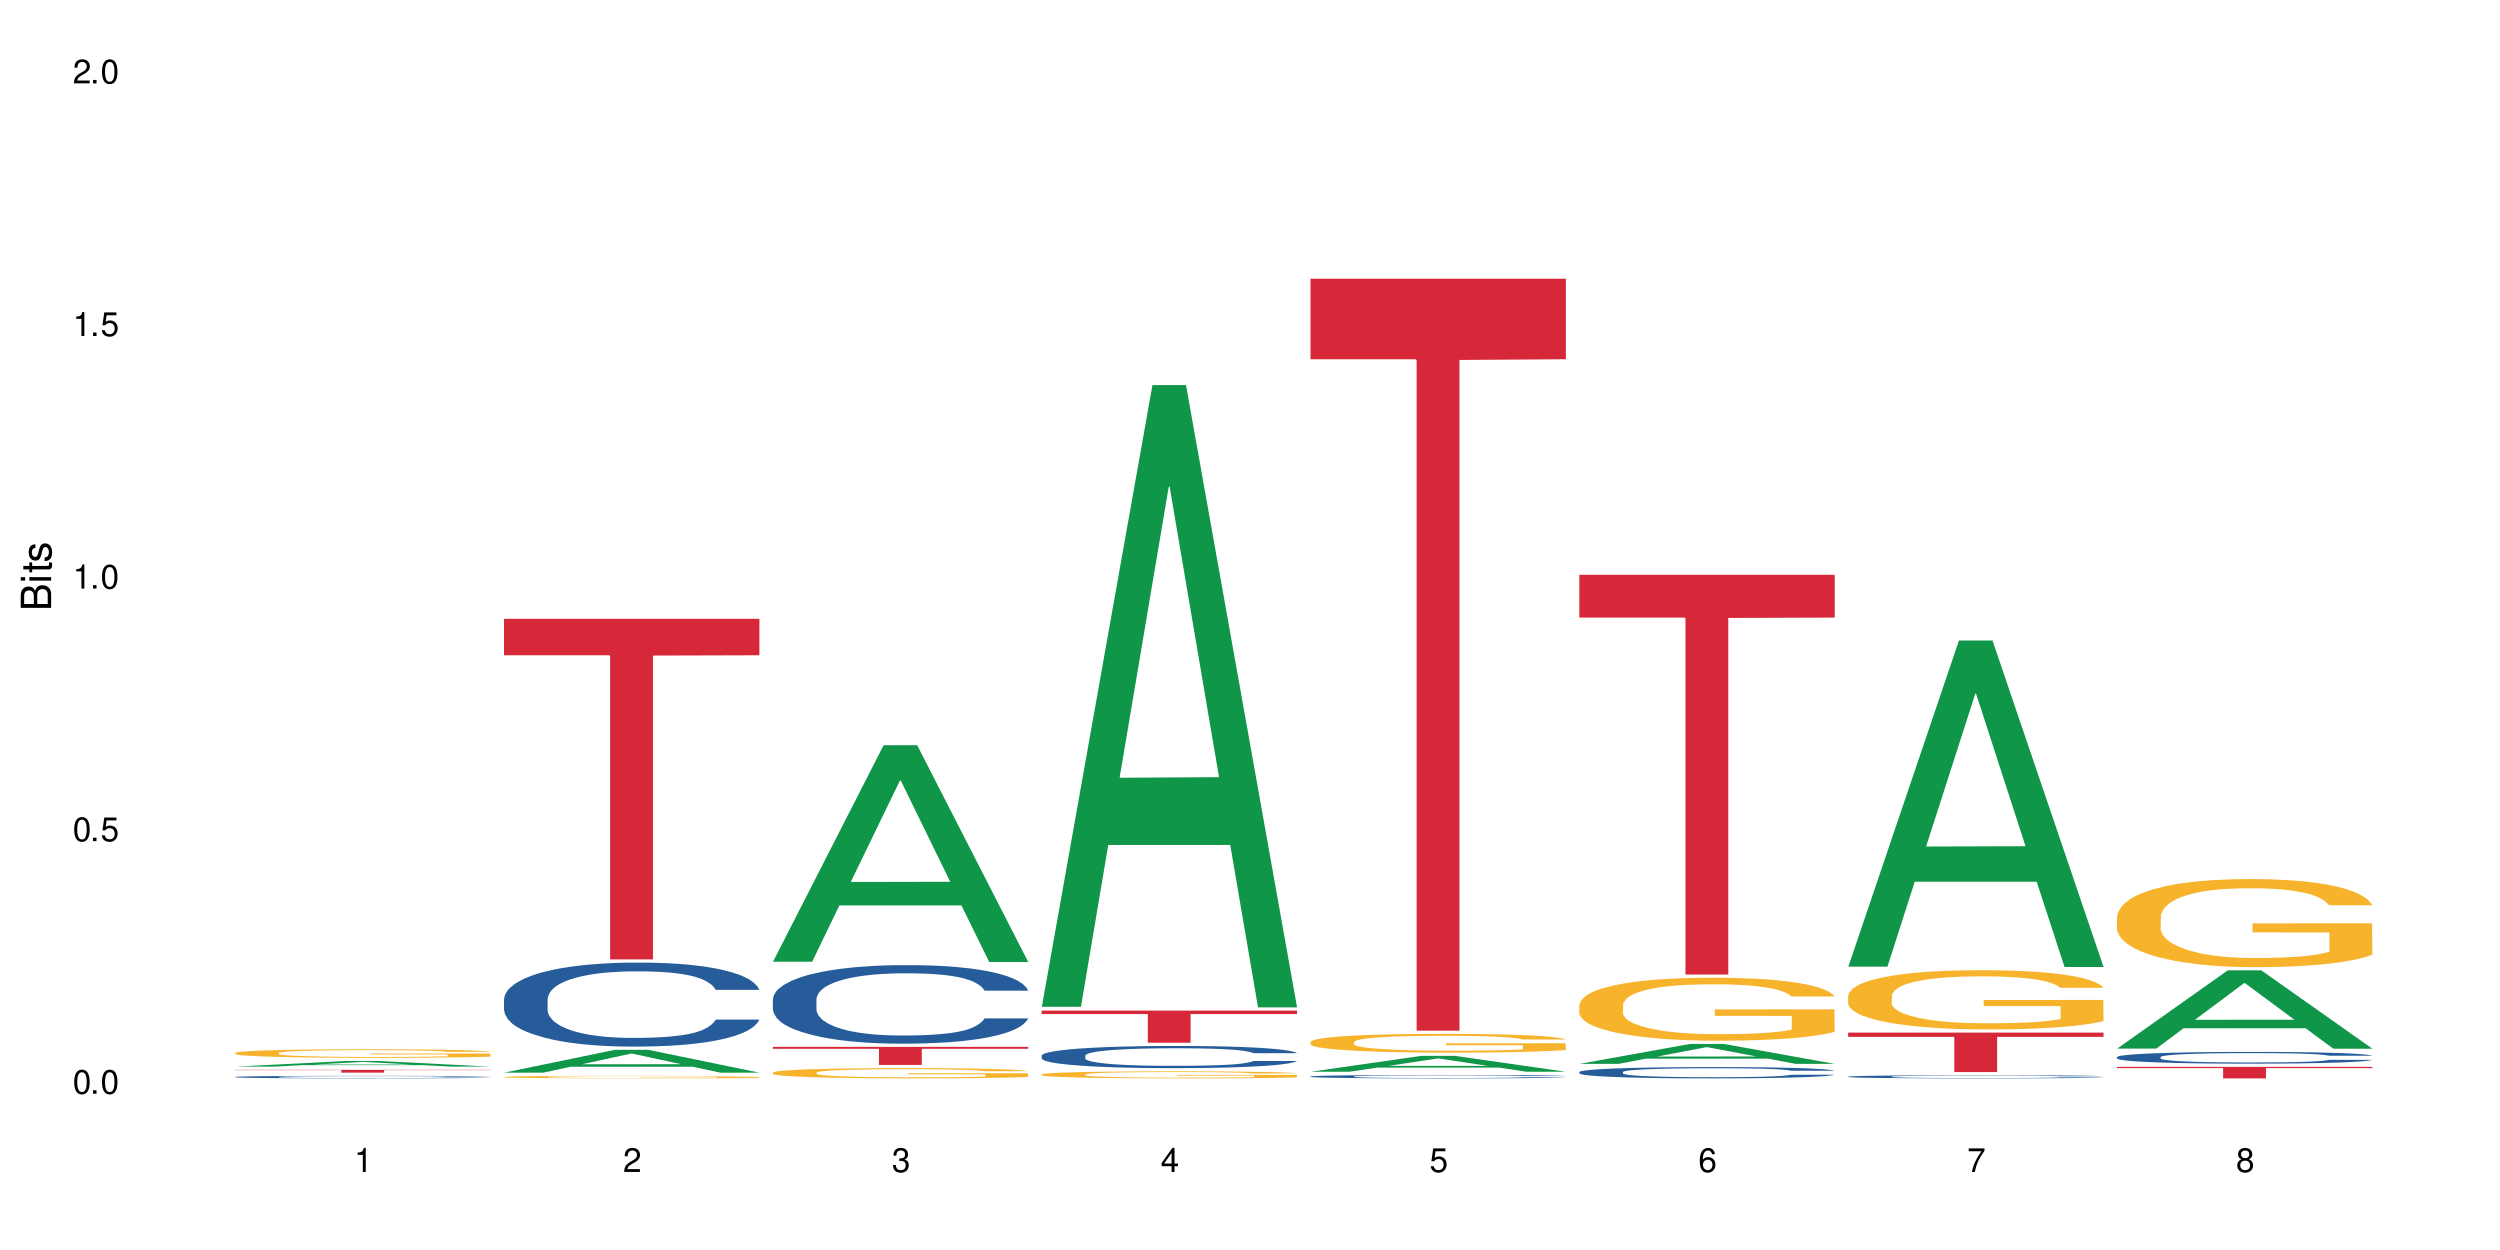 <?xml version="1.0" encoding="UTF-8"?>
<svg xmlns="http://www.w3.org/2000/svg" xmlns:xlink="http://www.w3.org/1999/xlink" width="720" height="360" viewBox="0 0 720 360">
<defs>
<g>
<g id="glyph-0-0">
</g>
<g id="glyph-0-1">
<path d="M 2.641 -6.938 C 2 -6.938 1.422 -6.656 1.078 -6.172 C 0.641 -5.562 0.406 -4.641 0.406 -3.359 C 0.406 -1.016 1.188 0.219 2.641 0.219 C 4.078 0.219 4.859 -1.016 4.859 -3.297 C 4.859 -4.641 4.656 -5.547 4.203 -6.172 C 3.844 -6.656 3.281 -6.938 2.641 -6.938 Z M 2.641 -6.188 C 3.547 -6.188 4 -5.25 4 -3.375 C 4 -1.406 3.562 -0.484 2.625 -0.484 C 1.734 -0.484 1.281 -1.438 1.281 -3.344 C 1.281 -5.25 1.734 -6.188 2.641 -6.188 Z M 2.641 -6.188 "/>
</g>
<g id="glyph-0-2">
<path d="M 1.828 -1 L 0.828 -1 L 0.828 0 L 1.828 0 Z M 1.828 -1 "/>
</g>
<g id="glyph-0-3">
<path d="M 4.562 -6.797 L 1.062 -6.797 L 0.547 -3.094 L 1.328 -3.094 C 1.719 -3.562 2.047 -3.734 2.578 -3.734 C 3.484 -3.734 4.062 -3.109 4.062 -2.094 C 4.062 -1.125 3.484 -0.531 2.578 -0.531 C 1.828 -0.531 1.375 -0.906 1.188 -1.672 L 0.328 -1.672 C 0.453 -1.109 0.547 -0.844 0.75 -0.594 C 1.125 -0.078 1.828 0.219 2.594 0.219 C 3.969 0.219 4.922 -0.781 4.922 -2.219 C 4.922 -3.562 4.031 -4.484 2.719 -4.484 C 2.25 -4.484 1.859 -4.359 1.469 -4.062 L 1.734 -5.969 L 4.562 -5.969 Z M 4.562 -6.797 "/>
</g>
<g id="glyph-0-4">
<path d="M 2.484 -4.938 L 2.484 0 L 3.328 0 L 3.328 -6.938 L 2.766 -6.938 C 2.469 -5.875 2.281 -5.734 0.984 -5.562 L 0.984 -4.938 Z M 2.484 -4.938 "/>
</g>
<g id="glyph-0-5">
<path d="M 4.859 -0.828 L 1.281 -0.828 C 1.359 -1.406 1.672 -1.781 2.5 -2.281 L 3.469 -2.828 C 4.406 -3.344 4.906 -4.062 4.906 -4.906 C 4.906 -5.484 4.672 -6.031 4.266 -6.406 C 3.859 -6.766 3.375 -6.938 2.719 -6.938 C 1.859 -6.938 1.219 -6.625 0.844 -6.031 C 0.609 -5.672 0.5 -5.234 0.484 -4.531 L 1.328 -4.531 C 1.359 -5.016 1.406 -5.281 1.531 -5.516 C 1.75 -5.938 2.188 -6.203 2.703 -6.203 C 3.469 -6.203 4.031 -5.641 4.031 -4.891 C 4.031 -4.344 3.719 -3.859 3.125 -3.516 L 2.234 -3 C 0.812 -2.172 0.406 -1.531 0.328 -0.016 L 4.859 -0.016 Z M 4.859 -0.828 "/>
</g>
<g id="glyph-0-6">
<path d="M 2.125 -3.188 L 2.578 -3.188 C 3.5 -3.188 3.984 -2.766 3.984 -1.922 C 3.984 -1.062 3.469 -0.531 2.594 -0.531 C 1.656 -0.531 1.203 -1 1.156 -2.016 L 0.312 -2.016 C 0.344 -1.453 0.438 -1.094 0.609 -0.781 C 0.953 -0.109 1.625 0.219 2.547 0.219 C 3.953 0.219 4.859 -0.625 4.859 -1.938 C 4.859 -2.828 4.516 -3.297 3.703 -3.594 C 4.344 -3.844 4.656 -4.328 4.656 -5.031 C 4.656 -6.219 3.875 -6.938 2.578 -6.938 C 1.203 -6.938 0.484 -6.172 0.453 -4.703 L 1.297 -4.703 C 1.312 -5.125 1.344 -5.359 1.453 -5.578 C 1.641 -5.969 2.062 -6.203 2.594 -6.203 C 3.344 -6.203 3.797 -5.75 3.797 -5 C 3.797 -4.516 3.609 -4.219 3.25 -4.047 C 3.016 -3.953 2.703 -3.922 2.125 -3.906 Z M 2.125 -3.188 "/>
</g>
<g id="glyph-0-7">
<path d="M 3.141 -1.672 L 3.141 0 L 3.984 0 L 3.984 -1.672 L 4.984 -1.672 L 4.984 -2.438 L 3.984 -2.438 L 3.984 -6.938 L 3.359 -6.938 L 0.266 -2.578 L 0.266 -1.672 Z M 3.141 -2.438 L 1 -2.438 L 3.141 -5.5 Z M 3.141 -2.438 "/>
</g>
<g id="glyph-0-8">
<path d="M 4.781 -5.125 C 4.609 -6.266 3.891 -6.938 2.844 -6.938 C 2.094 -6.938 1.422 -6.578 1.031 -5.953 C 0.594 -5.266 0.406 -4.422 0.406 -3.172 C 0.406 -2 0.578 -1.25 0.984 -0.641 C 1.359 -0.078 1.953 0.219 2.703 0.219 C 3.984 0.219 4.922 -0.75 4.922 -2.094 C 4.922 -3.375 4.062 -4.281 2.844 -4.281 C 2.172 -4.281 1.641 -4.031 1.281 -3.516 C 1.281 -5.234 1.828 -6.188 2.797 -6.188 C 3.391 -6.188 3.797 -5.797 3.938 -5.125 Z M 2.734 -3.531 C 3.547 -3.531 4.062 -2.953 4.062 -2.031 C 4.062 -1.156 3.484 -0.531 2.703 -0.531 C 1.922 -0.531 1.328 -1.188 1.328 -2.078 C 1.328 -2.938 1.906 -3.531 2.734 -3.531 Z M 2.734 -3.531 "/>
</g>
<g id="glyph-0-9">
<path d="M 4.984 -6.797 L 0.438 -6.797 L 0.438 -5.969 L 4.109 -5.969 C 2.5 -3.656 1.828 -2.234 1.328 0 L 2.219 0 C 2.594 -2.172 3.453 -4.047 4.984 -6.094 Z M 4.984 -6.797 "/>
</g>
<g id="glyph-0-10">
<path d="M 3.75 -3.656 C 4.469 -4.094 4.688 -4.438 4.688 -5.078 C 4.688 -6.172 3.844 -6.938 2.641 -6.938 C 1.438 -6.938 0.594 -6.172 0.594 -5.094 C 0.594 -4.438 0.812 -4.094 1.516 -3.656 C 0.734 -3.266 0.359 -2.703 0.359 -1.922 C 0.359 -0.656 1.281 0.219 2.641 0.219 C 3.984 0.219 4.922 -0.656 4.922 -1.922 C 4.922 -2.703 4.531 -3.266 3.75 -3.656 Z M 2.641 -6.188 C 3.359 -6.188 3.812 -5.75 3.812 -5.062 C 3.812 -4.406 3.344 -3.984 2.641 -3.984 C 1.922 -3.984 1.453 -4.406 1.453 -5.078 C 1.453 -5.75 1.922 -6.188 2.641 -6.188 Z M 2.641 -3.266 C 3.484 -3.266 4.062 -2.719 4.062 -1.906 C 4.062 -1.078 3.484 -0.531 2.625 -0.531 C 1.797 -0.531 1.219 -1.094 1.219 -1.906 C 1.219 -2.719 1.781 -3.266 2.641 -3.266 Z M 2.641 -3.266 "/>
</g>
<g id="glyph-1-0">
</g>
<g id="glyph-1-1">
<path d="M 0 -0.953 L 0 -4.891 C 0 -5.719 -0.234 -6.344 -0.734 -6.797 C -1.188 -7.234 -1.812 -7.469 -2.5 -7.469 C -3.547 -7.469 -4.188 -7 -4.625 -5.875 C -4.984 -6.688 -5.625 -7.094 -6.531 -7.094 C -7.172 -7.094 -7.734 -6.859 -8.141 -6.391 C -8.562 -5.922 -8.75 -5.344 -8.75 -4.5 L -8.75 -0.953 Z M -4.984 -2.062 L -7.766 -2.062 L -7.766 -4.219 C -7.766 -4.844 -7.688 -5.203 -7.453 -5.5 C -7.219 -5.812 -6.859 -5.969 -6.375 -5.969 C -5.891 -5.969 -5.531 -5.812 -5.297 -5.5 C -5.062 -5.203 -4.984 -4.844 -4.984 -4.219 Z M -0.984 -2.062 L -4 -2.062 L -4 -4.781 C -4 -5.766 -3.438 -6.359 -2.484 -6.359 C -1.547 -6.359 -0.984 -5.766 -0.984 -4.781 Z M -0.984 -2.062 "/>
</g>
<g id="glyph-1-2">
<path d="M -6.281 -1.797 L -6.281 -0.797 L 0 -0.797 L 0 -1.797 Z M -8.75 -1.797 L -8.75 -0.797 L -7.484 -0.797 L -7.484 -1.797 Z M -8.75 -1.797 "/>
</g>
<g id="glyph-1-3">
<path d="M -6.281 -3.047 L -6.281 -2.016 L -8.016 -2.016 L -8.016 -1.016 L -6.281 -1.016 L -6.281 -0.172 L -5.469 -0.172 L -5.469 -1.016 L -0.719 -1.016 C -0.078 -1.016 0.281 -1.453 0.281 -2.234 C 0.281 -2.5 0.25 -2.719 0.188 -3.047 L -0.641 -3.047 C -0.609 -2.906 -0.594 -2.766 -0.594 -2.562 C -0.594 -2.141 -0.719 -2.016 -1.156 -2.016 L -5.469 -2.016 L -5.469 -3.047 Z M -6.281 -3.047 "/>
</g>
<g id="glyph-1-4">
<path d="M -4.531 -5.25 C -5.766 -5.25 -6.469 -4.422 -6.469 -2.969 C -6.469 -1.516 -5.719 -0.562 -4.547 -0.562 C -3.562 -0.562 -3.094 -1.062 -2.734 -2.562 L -2.516 -3.484 C -2.344 -4.188 -2.094 -4.469 -1.641 -4.469 C -1.047 -4.469 -0.641 -3.875 -0.641 -3 C -0.641 -2.453 -0.797 -2 -1.062 -1.75 C -1.25 -1.594 -1.422 -1.531 -1.875 -1.469 L -1.875 -0.406 C -0.422 -0.453 0.281 -1.266 0.281 -2.922 C 0.281 -4.5 -0.5 -5.516 -1.719 -5.516 C -2.656 -5.516 -3.172 -4.984 -3.469 -3.734 L -3.703 -2.766 C -3.891 -1.953 -4.156 -1.609 -4.594 -1.609 C -5.188 -1.609 -5.547 -2.125 -5.547 -2.938 C -5.547 -3.75 -5.203 -4.172 -4.531 -4.203 Z M -4.531 -5.25 "/>
</g>
</g>
</defs>
<rect x="-72" y="-36" width="864" height="432" fill="rgb(100%, 100%, 100%)" fill-opacity="1"/>
<path fill-rule="nonzero" fill="rgb(6.275%, 58.824%, 28.235%)" fill-opacity="1" d="M 67.73 307.188 L 67.809 307.184 L 99.637 305.574 L 109.301 305.574 L 141.281 307.188 L 130.047 307.188 L 122.031 306.766 L 86.906 306.766 L 79.047 307.188 L 67.73 307.188 L 90.285 306.594 L 118.809 306.59 L 104.586 305.836 L 104.43 305.836 L 104.27 305.84 L 90.207 306.59 L 90.285 306.594 Z M 67.73 307.188 "/>
<path fill-rule="nonzero" fill="rgb(14.51%, 36.078%, 60%)" fill-opacity="1" d="M 67.73 310.16 L 67.82 310.16 L 67.82 310.145 L 68.09 310.117 L 68.719 310.086 L 69.344 310.062 L 70.961 310.023 L 73.203 309.988 L 75.535 309.957 L 77.238 309.941 L 78.766 309.926 L 82.262 309.902 L 84.504 309.891 L 86.926 309.879 L 89.887 309.867 L 92.039 309.859 L 96.883 309.852 L 100.469 309.844 L 109.262 309.844 L 112.848 309.848 L 115.449 309.848 L 118.32 309.855 L 120.742 309.859 L 124.957 309.875 L 128.727 309.895 L 130.43 309.906 L 133.121 309.926 L 135.184 309.945 L 136.617 309.961 L 138.234 309.988 L 139.668 310.016 L 140.746 310.051 L 141.281 310.078 L 128.727 310.078 L 128.098 310.055 L 127.379 310.031 L 126.035 310.004 L 124.688 309.984 L 122.805 309.965 L 121.102 309.953 L 118.77 309.941 L 116.707 309.934 L 114.555 309.926 L 112.488 309.922 L 108.543 309.918 L 103.969 309.918 L 102.266 309.922 L 98.766 309.926 L 96.883 309.93 L 94.191 309.941 L 92.309 309.949 L 90.066 309.961 L 88.539 309.973 L 86.656 309.992 L 85.312 310.008 L 83.785 310.027 L 82.891 310.043 L 82.082 310.062 L 81.363 310.086 L 80.828 310.109 L 80.469 310.133 L 80.289 310.156 L 80.289 310.262 L 80.469 310.285 L 80.918 310.312 L 82.082 310.352 L 83.785 310.387 L 85.762 310.414 L 87.645 310.438 L 88.719 310.445 L 90.156 310.457 L 92.398 310.469 L 95.629 310.48 L 97.512 310.488 L 100.383 310.492 L 103.34 310.496 L 107.289 310.496 L 110.785 310.492 L 113.117 310.488 L 115.539 310.484 L 118.859 310.473 L 120.922 310.461 L 122.715 310.449 L 124.062 310.438 L 124.957 310.426 L 126.305 310.406 L 127.379 310.383 L 128.188 310.359 L 128.727 310.336 L 141.281 310.336 L 140.746 310.363 L 139.938 310.391 L 139.129 310.41 L 137.875 310.434 L 136.441 310.453 L 134.375 310.477 L 132.672 310.492 L 130.43 310.508 L 128.367 310.52 L 126.125 310.531 L 122.805 310.547 L 120.652 310.551 L 118.32 310.559 L 115.539 310.562 L 112.043 310.566 L 108.273 310.57 L 101.008 310.57 L 98.227 310.566 L 94.551 310.562 L 89.977 310.551 L 86.656 310.535 L 84.055 310.523 L 81.812 310.512 L 79.301 310.492 L 76.074 310.465 L 74.098 310.441 L 72.754 310.422 L 71.23 310.395 L 70.152 310.375 L 68.898 310.336 L 68 310.289 L 67.73 310.254 Z M 67.73 310.16 "/>
<path fill-rule="nonzero" fill="rgb(96.863%, 70.196%, 16.863%)" fill-opacity="1" d="M 67.73 303.242 L 67.82 303.242 L 67.82 303.195 L 68.18 303.094 L 69.078 302.953 L 70.242 302.84 L 71.5 302.75 L 72.305 302.703 L 73.652 302.637 L 74.816 302.586 L 77.777 302.484 L 81.543 302.391 L 83.609 302.352 L 85.941 302.312 L 89.258 302.27 L 90.785 302.254 L 95.449 302.219 L 100.738 302.195 L 106.57 302.188 L 109.262 302.191 L 112.938 302.199 L 117.961 302.227 L 120.832 302.246 L 123.074 302.27 L 125.406 302.301 L 128.277 302.344 L 130.969 302.398 L 133.121 302.453 L 135.273 302.52 L 137.066 302.59 L 138.594 302.668 L 139.938 302.766 L 140.746 302.844 L 141.281 302.922 L 128.816 302.922 L 128.098 302.844 L 127.289 302.781 L 125.945 302.707 L 124.598 302.652 L 123.254 302.609 L 120.742 302.555 L 118.59 302.516 L 115.898 302.484 L 113.297 302.465 L 110.336 302.453 L 108.543 302.445 L 103.789 302.445 L 99.484 302.465 L 96.973 302.48 L 95.18 302.5 L 92.668 302.531 L 91.141 302.559 L 90.246 302.578 L 87.555 302.648 L 85.762 302.711 L 84.773 302.754 L 83.52 302.82 L 82.621 302.883 L 81.633 302.973 L 81.098 303.039 L 80.379 303.191 L 80.289 303.594 L 80.559 303.68 L 81.098 303.773 L 81.812 303.855 L 82.891 303.938 L 83.965 304.004 L 85.852 304.094 L 87.465 304.152 L 88.719 304.188 L 91.141 304.25 L 92.129 304.27 L 94.461 304.309 L 96.883 304.34 L 99.844 304.367 L 102.086 304.383 L 105.672 304.395 L 110.246 304.395 L 115.629 304.379 L 119.039 304.363 L 121.371 304.344 L 122.895 304.328 L 124.777 304.305 L 126.125 304.281 L 127.379 304.258 L 128.906 304.219 L 128.906 303.68 L 106.75 303.68 L 106.75 303.426 L 141.195 303.426 L 141.281 304.305 L 139.398 304.363 L 137.066 304.422 L 134.824 304.469 L 132.492 304.504 L 129.176 304.547 L 126.484 304.574 L 122.355 304.605 L 118.59 304.625 L 114.645 304.641 L 111.145 304.648 L 107.02 304.648 L 103.34 304.645 L 99.395 304.633 L 96.254 304.613 L 93.383 304.59 L 90.516 304.562 L 86.926 304.516 L 84.594 304.477 L 82.172 304.43 L 79.75 304.371 L 77.598 304.312 L 76.164 304.266 L 74.727 304.211 L 73.203 304.145 L 71.766 304.066 L 70.691 303.996 L 69.703 303.918 L 68.988 303.844 L 68.27 303.742 L 67.91 303.664 L 67.73 303.594 Z M 67.73 303.242 "/>
<path fill-rule="nonzero" fill="rgb(83.922%, 15.686%, 22.353%)" fill-opacity="1" d="M 67.73 308.113 L 141.281 308.113 L 141.281 308.199 L 110.629 308.199 L 110.629 308.918 L 98.297 308.918 L 98.297 308.199 L 67.73 308.199 Z M 67.73 308.113 "/>
<path fill-rule="nonzero" fill="rgb(6.275%, 58.824%, 28.235%)" fill-opacity="1" d="M 145.156 308.926 L 145.234 308.918 L 177.059 302.352 L 186.723 302.352 L 218.707 308.93 L 207.469 308.93 L 199.453 307.215 L 164.328 307.215 L 156.469 308.926 L 145.156 308.926 L 167.707 306.504 L 196.23 306.496 L 182.008 303.43 L 181.852 303.422 L 181.695 303.441 L 167.629 306.496 L 167.707 306.504 Z M 145.156 308.926 "/>
<path fill-rule="nonzero" fill="rgb(14.51%, 36.078%, 60%)" fill-opacity="1" d="M 145.156 287.766 L 145.242 287.742 L 145.242 287.211 L 145.512 286.371 L 146.141 285.312 L 146.77 284.582 L 148.383 283.277 L 150.625 282.016 L 152.957 281.043 L 154.664 280.469 L 156.188 280.027 L 159.684 279.211 L 161.93 278.789 L 164.352 278.414 L 167.309 278.039 L 169.461 277.816 L 174.305 277.465 L 177.895 277.309 L 180.676 277.242 L 186.684 277.242 L 190.273 277.332 L 192.875 277.441 L 195.742 277.617 L 198.164 277.816 L 202.383 278.305 L 206.148 278.922 L 207.852 279.277 L 210.543 279.961 L 212.605 280.625 L 214.043 281.199 L 215.656 282.016 L 217.094 283.012 L 218.168 284.141 L 218.707 285.09 L 206.148 285.09 L 205.52 284.207 L 204.805 283.52 L 203.457 282.613 L 202.113 281.973 L 200.23 281.332 L 198.523 280.91 L 196.191 280.492 L 194.129 280.227 L 191.977 280.027 L 189.914 279.895 L 185.969 279.762 L 181.391 279.762 L 179.688 279.805 L 176.191 279.984 L 174.305 280.137 L 171.613 280.449 L 169.73 280.734 L 167.488 281.176 L 165.965 281.555 L 164.082 282.129 L 162.734 282.637 L 161.211 283.367 L 160.312 283.918 L 159.508 284.539 L 158.789 285.266 L 158.25 286.043 L 157.891 286.859 L 157.711 287.656 L 157.711 291.082 L 157.891 291.879 L 158.34 292.805 L 159.508 294.156 L 161.211 295.328 L 163.184 296.254 L 165.066 296.918 L 166.145 297.227 L 167.578 297.582 L 169.82 298.023 L 173.051 298.465 L 174.934 298.645 L 177.805 298.82 L 180.766 298.906 L 184.711 298.906 L 188.211 298.82 L 190.543 298.707 L 192.965 298.531 L 196.281 298.156 L 198.344 297.801 L 200.141 297.383 L 201.484 296.961 L 202.383 296.609 L 203.727 295.922 L 204.805 295.172 L 205.609 294.398 L 206.148 293.645 L 218.707 293.645 L 218.168 294.531 L 217.359 295.395 L 216.555 296.035 L 215.297 296.809 L 213.863 297.492 L 211.801 298.266 L 210.094 298.773 L 207.852 299.328 L 205.789 299.746 L 203.547 300.125 L 200.23 300.566 L 198.074 300.785 L 195.742 300.984 L 192.965 301.164 L 189.465 301.316 L 185.699 301.406 L 182.199 301.43 L 178.434 301.383 L 175.652 301.297 L 171.973 301.098 L 167.398 300.699 L 164.082 300.277 L 161.48 299.859 L 159.238 299.418 L 156.727 298.82 L 153.496 297.848 L 151.523 297.094 L 150.176 296.477 L 148.652 295.613 L 147.574 294.84 L 146.32 293.602 L 145.422 292.031 L 145.156 290.816 Z M 145.156 287.766 "/>
<path fill-rule="nonzero" fill="rgb(96.863%, 70.196%, 16.863%)" fill-opacity="1" d="M 145.156 310.164 L 145.242 310.16 L 145.242 310.148 L 145.602 310.121 L 146.5 310.078 L 147.664 310.047 L 148.922 310.02 L 149.73 310.004 L 151.074 309.984 L 152.242 309.973 L 155.199 309.941 L 158.969 309.914 L 161.031 309.902 L 163.363 309.891 L 166.684 309.879 L 168.207 309.875 L 172.871 309.863 L 178.164 309.859 L 183.992 309.855 L 186.684 309.855 L 190.363 309.859 L 195.387 309.867 L 198.254 309.875 L 200.496 309.879 L 202.828 309.887 L 205.699 309.902 L 208.391 309.918 L 210.543 309.934 L 212.695 309.953 L 214.492 309.973 L 216.016 309.996 L 217.359 310.023 L 218.168 310.047 L 218.707 310.07 L 206.238 310.07 L 205.52 310.047 L 204.715 310.027 L 203.367 310.008 L 202.023 309.992 L 200.676 309.98 L 198.164 309.961 L 196.012 309.953 L 193.32 309.941 L 190.723 309.938 L 187.762 309.934 L 185.969 309.93 L 181.211 309.93 L 176.906 309.938 L 174.395 309.941 L 172.602 309.945 L 170.09 309.957 L 168.566 309.965 L 167.668 309.969 L 164.977 309.988 L 163.184 310.008 L 162.195 310.02 L 160.941 310.039 L 160.043 310.059 L 159.059 310.082 L 158.52 310.102 L 157.801 310.148 L 157.711 310.266 L 157.98 310.289 L 158.52 310.316 L 159.238 310.34 L 160.312 310.363 L 161.391 310.383 L 163.273 310.41 L 164.887 310.426 L 166.145 310.438 L 168.566 310.457 L 169.551 310.461 L 171.883 310.473 L 174.305 310.48 L 177.266 310.488 L 179.508 310.492 L 183.098 310.496 L 187.672 310.496 L 193.055 310.492 L 196.461 310.488 L 198.793 310.484 L 200.32 310.477 L 202.203 310.473 L 203.547 310.465 L 204.805 310.457 L 206.328 310.445 L 206.328 310.289 L 184.172 310.289 L 184.172 310.215 L 218.617 310.215 L 218.707 310.473 L 216.824 310.488 L 214.492 310.504 L 212.25 310.52 L 209.918 310.531 L 206.598 310.543 L 203.906 310.551 L 199.781 310.559 L 196.012 310.566 L 192.066 310.57 L 180.766 310.57 L 176.816 310.566 L 173.68 310.562 L 167.938 310.547 L 164.352 310.531 L 162.016 310.52 L 159.594 310.508 L 157.172 310.492 L 155.02 310.473 L 153.586 310.461 L 152.152 310.445 L 150.625 310.426 L 149.191 310.402 L 148.113 310.383 L 147.129 310.359 L 146.41 310.336 L 145.691 310.309 L 145.332 310.285 L 145.156 310.266 Z M 145.156 310.164 "/>
<path fill-rule="nonzero" fill="rgb(83.922%, 15.686%, 22.353%)" fill-opacity="1" d="M 145.156 178.211 L 218.707 178.211 L 218.707 188.715 L 188.051 188.805 L 188.051 276.316 L 175.719 276.316 L 175.719 188.898 L 175.539 188.715 L 145.156 188.715 Z M 145.156 178.211 "/>
<path fill-rule="nonzero" fill="rgb(6.275%, 58.824%, 28.235%)" fill-opacity="1" d="M 222.578 276.988 L 222.656 276.93 L 254.48 214.621 L 264.148 214.621 L 296.129 277.047 L 284.895 277.047 L 276.879 260.75 L 241.75 260.75 L 233.895 276.988 L 222.578 276.988 L 245.129 254.008 L 273.656 253.949 L 259.434 224.82 L 259.273 224.762 L 259.117 224.938 L 245.051 253.949 L 245.129 254.008 Z M 222.578 276.988 "/>
<path fill-rule="nonzero" fill="rgb(14.51%, 36.078%, 60%)" fill-opacity="1" d="M 222.578 287.805 L 222.668 287.785 L 222.668 287.289 L 222.938 286.504 L 223.562 285.512 L 224.191 284.828 L 225.809 283.609 L 228.051 282.434 L 230.383 281.523 L 232.086 280.988 L 233.609 280.574 L 237.109 279.809 L 239.352 279.418 L 241.773 279.066 L 244.734 278.715 L 246.887 278.508 L 251.73 278.176 L 255.316 278.031 L 258.098 277.969 L 264.109 277.969 L 267.695 278.055 L 270.297 278.156 L 273.168 278.32 L 275.59 278.508 L 279.805 278.961 L 283.57 279.539 L 285.277 279.871 L 287.969 280.512 L 290.031 281.133 L 291.465 281.668 L 293.082 282.434 L 294.516 283.363 L 295.59 284.418 L 296.129 285.305 L 283.57 285.305 L 282.945 284.48 L 282.227 283.84 L 280.883 282.992 L 279.535 282.391 L 277.652 281.793 L 275.949 281.398 L 273.617 281.008 L 271.551 280.758 L 269.398 280.574 L 267.336 280.449 L 263.391 280.324 L 258.816 280.324 L 257.109 280.367 L 253.613 280.531 L 251.73 280.676 L 249.039 280.965 L 247.156 281.234 L 244.914 281.648 L 243.387 282 L 241.504 282.535 L 240.16 283.012 L 238.633 283.695 L 237.738 284.211 L 236.93 284.789 L 236.211 285.469 L 235.672 286.195 L 235.316 286.957 L 235.137 287.703 L 235.137 290.902 L 235.316 291.648 L 235.762 292.516 L 236.93 293.777 L 238.633 294.871 L 240.605 295.738 L 242.492 296.359 L 243.566 296.648 L 245.004 296.98 L 247.246 297.391 L 250.473 297.805 L 252.355 297.969 L 255.227 298.137 L 258.188 298.219 L 262.133 298.219 L 265.633 298.137 L 267.965 298.031 L 270.387 297.867 L 273.707 297.516 L 275.77 297.184 L 277.562 296.793 L 278.906 296.398 L 279.805 296.07 L 281.148 295.43 L 282.227 294.727 L 283.035 294.004 L 283.57 293.301 L 296.129 293.301 L 295.59 294.129 L 294.785 294.934 L 293.977 295.531 L 292.723 296.254 L 291.285 296.895 L 289.223 297.621 L 287.52 298.094 L 285.277 298.609 L 283.215 299.004 L 280.973 299.355 L 277.652 299.77 L 275.5 299.977 L 273.168 300.16 L 270.387 300.324 L 266.887 300.469 L 263.121 300.555 L 259.621 300.574 L 255.855 300.531 L 253.074 300.449 L 249.398 300.266 L 244.824 299.891 L 241.504 299.5 L 238.902 299.105 L 236.66 298.695 L 234.148 298.137 L 230.918 297.227 L 228.945 296.523 L 227.602 295.945 L 226.074 295.141 L 225 294.418 L 223.742 293.258 L 222.848 291.793 L 222.578 290.656 Z M 222.578 287.805 "/>
<path fill-rule="nonzero" fill="rgb(96.863%, 70.196%, 16.863%)" fill-opacity="1" d="M 222.578 308.887 L 222.668 308.883 L 222.668 308.832 L 223.027 308.711 L 223.922 308.543 L 225.09 308.406 L 226.344 308.297 L 227.152 308.242 L 228.496 308.16 L 229.664 308.102 L 232.625 307.98 L 236.391 307.867 L 238.453 307.82 L 240.785 307.773 L 244.105 307.723 L 245.629 307.703 L 250.293 307.66 L 255.586 307.633 L 261.418 307.625 L 264.109 307.629 L 267.785 307.637 L 272.809 307.668 L 275.68 307.695 L 277.922 307.723 L 280.254 307.758 L 283.125 307.812 L 285.816 307.875 L 287.969 307.941 L 290.121 308.02 L 291.914 308.105 L 293.438 308.199 L 294.785 308.312 L 295.59 308.406 L 296.129 308.504 L 283.66 308.504 L 282.945 308.406 L 282.137 308.336 L 280.793 308.246 L 279.445 308.184 L 278.102 308.133 L 275.59 308.062 L 273.438 308.02 L 270.746 307.98 L 268.145 307.957 L 265.184 307.941 L 263.391 307.934 L 258.637 307.934 L 254.332 307.953 L 251.82 307.977 L 250.023 307.996 L 247.512 308.035 L 245.988 308.07 L 245.094 308.09 L 242.402 308.176 L 240.605 308.25 L 239.621 308.301 L 238.363 308.383 L 237.469 308.453 L 236.48 308.562 L 235.941 308.641 L 235.227 308.824 L 235.137 309.309 L 235.406 309.41 L 235.941 309.523 L 236.66 309.617 L 237.738 309.723 L 238.812 309.801 L 240.695 309.902 L 242.312 309.973 L 243.566 310.02 L 245.988 310.094 L 246.977 310.117 L 249.309 310.164 L 251.73 310.203 L 254.691 310.234 L 256.934 310.25 L 260.52 310.266 L 265.094 310.266 L 270.477 310.25 L 273.887 310.227 L 276.219 310.207 L 277.742 310.188 L 279.625 310.156 L 280.973 310.129 L 282.227 310.102 L 283.75 310.055 L 283.75 309.41 L 261.598 309.41 L 261.598 309.109 L 296.039 309.105 L 296.129 310.156 L 294.246 310.23 L 291.914 310.301 L 289.672 310.355 L 287.34 310.398 L 284.02 310.449 L 281.328 310.484 L 277.203 310.52 L 273.438 310.543 L 269.488 310.562 L 265.992 310.57 L 261.867 310.57 L 258.188 310.566 L 254.242 310.551 L 251.102 310.527 L 248.23 310.5 L 245.359 310.465 L 241.773 310.41 L 239.441 310.363 L 237.02 310.309 L 234.598 310.242 L 232.445 310.168 L 231.008 310.113 L 229.574 310.047 L 228.051 309.965 L 226.613 309.875 L 225.539 309.793 L 224.551 309.695 L 223.832 309.609 L 223.117 309.488 L 222.758 309.391 L 222.578 309.309 Z M 222.578 308.887 "/>
<path fill-rule="nonzero" fill="rgb(83.922%, 15.686%, 22.353%)" fill-opacity="1" d="M 222.578 301.5 L 296.129 301.5 L 296.129 302.055 L 265.477 302.059 L 265.477 306.699 L 253.141 306.699 L 253.141 302.066 L 252.965 302.055 L 222.578 302.055 Z M 222.578 301.5 "/>
<path fill-rule="nonzero" fill="rgb(6.275%, 58.824%, 28.235%)" fill-opacity="1" d="M 300 289.961 L 300.078 289.793 L 331.906 110.891 L 341.57 110.891 L 373.555 290.129 L 362.316 290.129 L 354.301 243.344 L 319.176 243.344 L 311.316 289.961 L 300 289.961 L 322.555 223.988 L 351.078 223.82 L 336.855 140.176 L 336.699 140.008 L 336.543 140.512 L 322.477 223.82 L 322.555 223.988 Z M 300 289.961 "/>
<path fill-rule="nonzero" fill="rgb(14.51%, 36.078%, 60%)" fill-opacity="1" d="M 300 304.02 L 300.09 304.012 L 300.09 303.871 L 300.359 303.648 L 300.988 303.371 L 301.617 303.18 L 303.23 302.832 L 305.473 302.5 L 307.805 302.246 L 309.508 302.094 L 311.035 301.977 L 314.531 301.762 L 316.773 301.648 L 319.195 301.551 L 322.156 301.453 L 324.309 301.395 L 329.152 301.301 L 332.742 301.258 L 335.52 301.242 L 341.531 301.242 L 345.117 301.266 L 347.719 301.293 L 350.59 301.34 L 353.012 301.395 L 357.227 301.52 L 360.996 301.684 L 362.699 301.777 L 365.391 301.957 L 367.453 302.133 L 368.891 302.285 L 370.504 302.5 L 371.938 302.762 L 373.016 303.062 L 373.555 303.312 L 360.996 303.312 L 360.367 303.078 L 359.648 302.898 L 358.305 302.66 L 356.961 302.488 L 355.074 302.32 L 353.371 302.211 L 351.039 302.098 L 348.977 302.027 L 346.824 301.977 L 344.762 301.941 L 340.812 301.906 L 336.238 301.906 L 334.535 301.918 L 331.035 301.965 L 329.152 302.004 L 326.461 302.086 L 324.578 302.164 L 322.336 302.281 L 320.812 302.379 L 318.926 302.531 L 317.582 302.664 L 316.059 302.855 L 315.16 303.004 L 314.352 303.168 L 313.637 303.359 L 313.098 303.562 L 312.738 303.777 L 312.559 303.988 L 312.559 304.891 L 312.738 305.102 L 313.188 305.348 L 314.352 305.703 L 316.059 306.012 L 318.031 306.258 L 319.914 306.434 L 320.992 306.516 L 322.426 306.605 L 324.668 306.723 L 327.898 306.84 L 329.781 306.887 L 332.652 306.934 L 335.609 306.957 L 339.559 306.957 L 343.055 306.934 L 345.387 306.906 L 347.809 306.859 L 351.129 306.758 L 353.191 306.664 L 354.984 306.555 L 356.332 306.445 L 357.227 306.352 L 358.574 306.168 L 359.648 305.973 L 360.457 305.766 L 360.996 305.57 L 373.555 305.57 L 373.016 305.801 L 372.207 306.031 L 371.402 306.199 L 370.145 306.402 L 368.711 306.582 L 366.645 306.789 L 364.941 306.922 L 362.699 307.066 L 360.637 307.18 L 358.395 307.277 L 355.074 307.395 L 352.922 307.453 L 350.59 307.504 L 347.809 307.551 L 344.312 307.594 L 340.543 307.617 L 337.047 307.621 L 333.277 307.609 L 330.5 307.586 L 326.82 307.535 L 322.246 307.43 L 318.926 307.32 L 316.324 307.207 L 314.082 307.09 L 311.57 306.934 L 308.344 306.676 L 306.371 306.48 L 305.023 306.316 L 303.5 306.09 L 302.422 305.883 L 301.168 305.559 L 300.27 305.145 L 300 304.824 Z M 300 304.02 "/>
<path fill-rule="nonzero" fill="rgb(96.863%, 70.196%, 16.863%)" fill-opacity="1" d="M 300 309.414 L 300.09 309.414 L 300.09 309.375 L 300.449 309.293 L 301.348 309.176 L 302.512 309.082 L 303.77 309.008 L 304.574 308.969 L 305.922 308.914 L 307.086 308.875 L 310.047 308.789 L 313.816 308.715 L 315.879 308.68 L 318.211 308.648 L 321.527 308.613 L 323.055 308.602 L 327.719 308.57 L 333.012 308.551 L 338.84 308.547 L 341.531 308.547 L 345.207 308.555 L 350.23 308.578 L 353.102 308.594 L 355.344 308.613 L 357.676 308.637 L 360.547 308.676 L 363.238 308.719 L 365.391 308.762 L 367.543 308.82 L 369.336 308.879 L 370.863 308.941 L 372.207 309.02 L 373.016 309.086 L 373.555 309.148 L 361.086 309.148 L 360.367 309.086 L 359.559 309.035 L 358.215 308.973 L 356.871 308.93 L 355.523 308.895 L 353.012 308.848 L 350.859 308.816 L 348.168 308.789 L 345.566 308.773 L 342.609 308.762 L 340.812 308.758 L 336.059 308.758 L 331.754 308.773 L 329.242 308.789 L 327.449 308.801 L 324.938 308.828 L 323.414 308.852 L 322.516 308.867 L 319.824 308.926 L 318.031 308.977 L 317.043 309.012 L 315.789 309.066 L 314.891 309.117 L 313.902 309.191 L 313.367 309.246 L 312.648 309.371 L 312.559 309.703 L 312.828 309.773 L 313.367 309.852 L 314.082 309.918 L 315.16 309.988 L 316.234 310.039 L 318.121 310.113 L 319.734 310.16 L 320.992 310.191 L 323.414 310.242 L 324.398 310.258 L 326.73 310.293 L 329.152 310.316 L 332.113 310.34 L 334.355 310.352 L 337.941 310.359 L 342.52 310.359 L 347.898 310.348 L 351.309 310.336 L 353.641 310.32 L 355.164 310.309 L 357.047 310.285 L 358.395 310.27 L 359.648 310.246 L 361.176 310.215 L 361.176 309.773 L 339.02 309.773 L 339.02 309.566 L 373.465 309.562 L 373.555 310.285 L 371.668 310.336 L 369.336 310.383 L 367.094 310.422 L 364.762 310.453 L 361.445 310.488 L 358.754 310.512 L 354.629 310.535 L 350.859 310.555 L 346.914 310.562 L 343.414 310.57 L 339.289 310.57 L 335.609 310.566 L 331.664 310.559 L 328.523 310.543 L 325.656 310.523 L 322.785 310.5 L 319.195 310.461 L 316.863 310.43 L 314.441 310.391 L 312.02 310.344 L 309.867 310.293 L 308.434 310.254 L 306.996 310.211 L 305.473 310.156 L 304.039 310.094 L 302.961 310.035 L 301.973 309.969 L 301.258 309.91 L 300.539 309.828 L 300.18 309.758 L 300 309.703 Z M 300 309.414 "/>
<path fill-rule="nonzero" fill="rgb(83.922%, 15.686%, 22.353%)" fill-opacity="1" d="M 300 291.055 L 373.555 291.055 L 373.555 292.047 L 342.898 292.055 L 342.898 300.316 L 330.566 300.316 L 330.566 292.062 L 330.387 292.047 L 300 292.047 Z M 300 291.055 "/>
<path fill-rule="nonzero" fill="rgb(6.275%, 58.824%, 28.235%)" fill-opacity="1" d="M 377.426 308.664 L 377.504 308.66 L 409.328 304.086 L 418.992 304.086 L 450.977 308.668 L 439.738 308.668 L 431.723 307.473 L 396.598 307.473 L 388.738 308.664 L 377.426 308.664 L 399.977 306.977 L 428.504 306.973 L 414.277 304.836 L 414.121 304.832 L 413.965 304.844 L 399.898 306.973 L 399.977 306.977 Z M 377.426 308.664 "/>
<path fill-rule="nonzero" fill="rgb(14.51%, 36.078%, 60%)" fill-opacity="1" d="M 377.426 310.02 L 377.516 310.016 L 377.516 309.996 L 377.781 309.961 L 378.41 309.918 L 379.039 309.891 L 380.652 309.836 L 382.895 309.785 L 385.227 309.746 L 386.934 309.723 L 388.457 309.703 L 391.957 309.672 L 394.199 309.656 L 396.621 309.641 L 399.578 309.625 L 401.734 309.617 L 406.574 309.602 L 410.164 309.594 L 422.543 309.594 L 425.145 309.602 L 428.016 309.605 L 430.438 309.617 L 434.652 309.637 L 438.418 309.66 L 440.125 309.676 L 442.812 309.703 L 444.879 309.73 L 446.312 309.754 L 447.926 309.785 L 449.363 309.824 L 450.438 309.871 L 450.977 309.91 L 438.418 309.91 L 437.789 309.875 L 437.074 309.848 L 435.727 309.809 L 434.383 309.785 L 432.5 309.758 L 430.793 309.742 L 428.461 309.723 L 426.398 309.711 L 424.246 309.703 L 422.184 309.699 L 418.238 309.695 L 411.957 309.695 L 408.461 309.703 L 406.574 309.711 L 403.887 309.723 L 402 309.734 L 399.758 309.75 L 398.234 309.766 L 396.352 309.789 L 395.004 309.809 L 393.48 309.84 L 392.582 309.863 L 391.777 309.887 L 391.059 309.918 L 390.52 309.949 L 390.16 309.98 L 389.98 310.016 L 389.98 310.152 L 390.16 310.184 L 390.609 310.223 L 391.777 310.277 L 393.48 310.324 L 395.453 310.363 L 397.336 310.391 L 398.414 310.402 L 399.848 310.414 L 402.09 310.434 L 405.32 310.453 L 407.203 310.457 L 410.074 310.465 L 413.035 310.469 L 416.98 310.469 L 420.48 310.465 L 422.812 310.461 L 425.234 310.453 L 428.551 310.438 L 430.613 310.426 L 432.41 310.406 L 433.754 310.391 L 434.652 310.375 L 435.996 310.348 L 437.074 310.316 L 437.879 310.285 L 438.418 310.258 L 450.977 310.258 L 450.438 310.293 L 449.633 310.328 L 448.824 310.352 L 447.566 310.383 L 446.133 310.414 L 444.07 310.445 L 442.367 310.465 L 440.125 310.488 L 438.059 310.504 L 435.816 310.52 L 432.5 310.535 L 430.348 310.547 L 428.016 310.555 L 425.234 310.562 L 421.734 310.566 L 417.969 310.57 L 410.703 310.57 L 407.922 310.566 L 404.242 310.559 L 399.668 310.543 L 396.352 310.523 L 393.75 310.508 L 391.508 310.488 L 388.996 310.465 L 385.766 310.426 L 383.793 310.395 L 382.449 310.371 L 380.922 310.336 L 379.848 310.305 L 378.59 310.254 L 377.695 310.191 L 377.426 310.141 Z M 377.426 310.02 "/>
<path fill-rule="nonzero" fill="rgb(96.863%, 70.196%, 16.863%)" fill-opacity="1" d="M 377.426 300.07 L 377.516 300.062 L 377.516 299.965 L 377.871 299.742 L 378.77 299.438 L 379.938 299.184 L 381.191 298.988 L 382 298.883 L 383.344 298.734 L 384.512 298.625 L 387.469 298.402 L 391.238 298.195 L 393.301 298.109 L 395.633 298.023 L 398.953 297.93 L 400.477 297.895 L 405.141 297.816 L 410.434 297.766 L 416.262 297.754 L 418.953 297.758 L 422.633 297.777 L 427.656 297.832 L 430.527 297.879 L 432.77 297.93 L 435.102 297.996 L 437.969 298.094 L 440.66 298.211 L 442.812 298.328 L 444.969 298.477 L 446.762 298.637 L 448.285 298.809 L 449.633 299.016 L 450.438 299.191 L 450.977 299.363 L 438.508 299.363 L 437.789 299.191 L 436.984 299.055 L 435.637 298.895 L 434.293 298.773 L 432.949 298.68 L 430.438 298.551 L 428.281 298.473 L 425.594 298.402 L 422.992 298.359 L 420.031 298.328 L 418.238 298.32 L 413.484 298.32 L 409.176 298.355 L 406.664 298.395 L 404.871 298.434 L 402.359 298.508 L 400.836 298.566 L 399.938 298.605 L 397.246 298.762 L 395.453 298.898 L 394.469 298.992 L 393.211 299.141 L 392.312 299.273 L 391.328 299.473 L 390.789 299.621 L 390.07 299.957 L 389.98 300.844 L 390.25 301.031 L 390.789 301.234 L 391.508 301.414 L 392.582 301.602 L 393.66 301.742 L 395.543 301.938 L 397.156 302.066 L 398.414 302.148 L 400.836 302.281 L 401.82 302.328 L 404.156 302.414 L 406.574 302.484 L 409.535 302.543 L 411.777 302.574 L 415.367 302.598 L 419.941 302.598 L 425.324 302.57 L 428.73 302.527 L 431.062 302.488 L 432.59 302.453 L 434.473 302.402 L 435.816 302.352 L 437.074 302.297 L 438.598 302.211 L 438.598 301.031 L 416.441 301.027 L 416.441 300.473 L 450.887 300.469 L 450.977 302.402 L 449.094 302.535 L 446.762 302.664 L 444.52 302.762 L 442.188 302.844 L 438.867 302.938 L 436.176 303 L 432.051 303.066 L 428.281 303.113 L 424.336 303.141 L 420.84 303.156 L 416.711 303.16 L 413.035 303.152 L 409.086 303.121 L 405.949 303.082 L 403.078 303.031 L 400.207 302.969 L 396.621 302.863 L 394.289 302.781 L 391.867 302.676 L 389.445 302.555 L 387.293 302.422 L 385.855 302.316 L 384.422 302.199 L 382.895 302.051 L 381.461 301.883 L 380.383 301.73 L 379.398 301.555 L 378.68 301.395 L 377.961 301.172 L 377.605 300.992 L 377.426 300.84 Z M 377.426 300.07 "/>
<path fill-rule="nonzero" fill="rgb(83.922%, 15.686%, 22.353%)" fill-opacity="1" d="M 377.426 80.285 L 450.977 80.285 L 450.977 103.465 L 420.324 103.668 L 420.324 296.828 L 407.988 296.828 L 407.988 103.871 L 407.809 103.465 L 377.426 103.465 Z M 377.426 80.285 "/>
<path fill-rule="nonzero" fill="rgb(6.275%, 58.824%, 28.235%)" fill-opacity="1" d="M 454.848 306.391 L 454.926 306.387 L 486.75 300.648 L 496.418 300.648 L 528.398 306.395 L 517.164 306.395 L 509.148 304.895 L 474.023 304.895 L 466.164 306.391 L 454.848 306.391 L 477.402 304.277 L 505.926 304.27 L 491.703 301.59 L 491.547 301.582 L 491.387 301.598 L 477.32 304.27 L 477.402 304.277 Z M 454.848 306.391 "/>
<path fill-rule="nonzero" fill="rgb(14.51%, 36.078%, 60%)" fill-opacity="1" d="M 454.848 308.734 L 454.938 308.73 L 454.938 308.66 L 455.207 308.547 L 455.836 308.406 L 456.461 308.309 L 458.078 308.133 L 460.32 307.961 L 462.652 307.832 L 464.355 307.754 L 465.879 307.695 L 469.379 307.586 L 471.621 307.527 L 474.043 307.48 L 477.004 307.43 L 479.156 307.398 L 484 307.352 L 487.586 307.328 L 490.367 307.32 L 496.379 307.32 L 499.965 307.332 L 502.566 307.348 L 505.438 307.371 L 507.859 307.398 L 512.074 307.465 L 515.844 307.547 L 517.547 307.594 L 520.238 307.688 L 522.301 307.777 L 523.734 307.852 L 525.352 307.961 L 526.785 308.098 L 527.863 308.25 L 528.398 308.375 L 515.844 308.375 L 515.215 308.258 L 514.496 308.164 L 513.152 308.043 L 511.805 307.957 L 509.922 307.871 L 508.219 307.812 L 505.887 307.758 L 503.824 307.723 L 501.672 307.695 L 499.605 307.676 L 495.66 307.66 L 491.086 307.66 L 489.383 307.664 L 485.883 307.691 L 484 307.711 L 481.309 307.75 L 479.426 307.789 L 477.184 307.852 L 475.656 307.902 L 473.773 307.977 L 472.43 308.047 L 470.902 308.145 L 470.008 308.219 L 469.199 308.301 L 468.48 308.398 L 467.945 308.504 L 467.586 308.613 L 467.406 308.719 L 467.406 309.18 L 467.586 309.289 L 468.035 309.414 L 469.199 309.594 L 470.902 309.75 L 472.879 309.875 L 474.762 309.965 L 475.836 310.008 L 477.273 310.055 L 479.516 310.113 L 482.742 310.172 L 484.629 310.195 L 487.496 310.223 L 490.457 310.234 L 494.406 310.234 L 497.902 310.223 L 500.234 310.207 L 502.656 310.184 L 505.977 310.133 L 508.039 310.086 L 509.832 310.027 L 511.18 309.973 L 512.074 309.922 L 513.422 309.832 L 514.496 309.73 L 515.305 309.625 L 515.844 309.527 L 528.398 309.527 L 527.863 309.645 L 527.055 309.762 L 526.246 309.848 L 524.992 309.949 L 523.555 310.043 L 521.492 310.148 L 519.789 310.215 L 517.547 310.289 L 515.484 310.344 L 513.242 310.395 L 509.922 310.457 L 507.77 310.484 L 505.438 310.512 L 502.656 310.535 L 499.16 310.555 L 495.391 310.57 L 491.895 310.57 L 488.125 310.566 L 485.344 310.555 L 481.668 310.527 L 477.094 310.473 L 473.773 310.418 L 471.172 310.359 L 468.93 310.301 L 466.418 310.223 L 463.191 310.09 L 461.215 309.988 L 459.871 309.906 L 458.348 309.789 L 457.27 309.688 L 456.016 309.52 L 455.117 309.309 L 454.848 309.145 Z M 454.848 308.734 "/>
<path fill-rule="nonzero" fill="rgb(96.863%, 70.196%, 16.863%)" fill-opacity="1" d="M 454.848 289.355 L 454.938 289.34 L 454.938 289.008 L 455.297 288.262 L 456.191 287.234 L 457.359 286.391 L 458.613 285.727 L 459.422 285.379 L 460.77 284.883 L 461.934 284.516 L 464.895 283.773 L 468.66 283.074 L 470.723 282.777 L 473.055 282.496 L 476.375 282.18 L 477.898 282.066 L 482.562 281.801 L 487.855 281.637 L 493.688 281.586 L 496.379 281.602 L 500.055 281.668 L 505.078 281.852 L 507.949 282.016 L 510.191 282.18 L 512.523 282.398 L 515.395 282.727 L 518.086 283.125 L 520.238 283.523 L 522.391 284.02 L 524.184 284.551 L 525.711 285.129 L 527.055 285.824 L 527.863 286.406 L 528.398 286.984 L 515.934 286.984 L 515.215 286.406 L 514.406 285.957 L 513.062 285.41 L 511.715 285.016 L 510.371 284.699 L 507.859 284.27 L 505.707 284.004 L 503.016 283.773 L 500.414 283.621 L 497.453 283.523 L 495.66 283.488 L 490.906 283.488 L 486.602 283.605 L 484.09 283.738 L 482.297 283.871 L 479.785 284.121 L 478.258 284.32 L 477.363 284.449 L 474.672 284.965 L 472.879 285.43 L 471.891 285.742 L 470.633 286.238 L 469.738 286.688 L 468.75 287.352 L 468.211 287.848 L 467.496 288.973 L 467.406 291.957 L 467.676 292.586 L 468.211 293.266 L 468.93 293.859 L 470.008 294.488 L 471.082 294.969 L 472.965 295.617 L 474.582 296.047 L 475.836 296.328 L 478.258 296.777 L 479.246 296.926 L 481.578 297.223 L 484 297.457 L 486.961 297.652 L 489.203 297.754 L 492.789 297.836 L 497.363 297.836 L 502.746 297.738 L 506.156 297.605 L 508.488 297.473 L 510.012 297.355 L 511.895 297.172 L 513.242 297.008 L 514.496 296.824 L 516.023 296.543 L 516.023 292.586 L 493.867 292.566 L 493.867 290.715 L 528.309 290.695 L 528.398 297.172 L 526.516 297.621 L 524.184 298.051 L 521.941 298.383 L 519.609 298.664 L 516.289 298.98 L 513.602 299.18 L 509.473 299.41 L 505.707 299.559 L 501.758 299.66 L 498.262 299.707 L 494.137 299.727 L 490.457 299.691 L 486.512 299.594 L 483.371 299.461 L 480.5 299.293 L 477.633 299.078 L 474.043 298.73 L 471.711 298.449 L 469.289 298.102 L 466.867 297.688 L 464.715 297.238 L 463.281 296.891 L 461.844 296.496 L 460.32 295.996 L 458.883 295.434 L 457.809 294.922 L 456.82 294.34 L 456.102 293.793 L 455.387 293.047 L 455.027 292.453 L 454.848 291.938 Z M 454.848 289.355 "/>
<path fill-rule="nonzero" fill="rgb(83.922%, 15.686%, 22.353%)" fill-opacity="1" d="M 454.848 165.543 L 528.398 165.543 L 528.398 177.863 L 497.746 177.973 L 497.746 280.66 L 485.414 280.66 L 485.414 178.078 L 485.234 177.863 L 454.848 177.863 Z M 454.848 165.543 "/>
<path fill-rule="nonzero" fill="rgb(6.275%, 58.824%, 28.235%)" fill-opacity="1" d="M 532.27 278.402 L 532.352 278.312 L 564.176 184.473 L 573.84 184.473 L 605.824 278.492 L 594.586 278.492 L 586.57 253.949 L 551.445 253.949 L 543.586 278.402 L 532.27 278.402 L 554.824 243.797 L 583.348 243.707 L 569.125 199.836 L 568.969 199.746 L 568.812 200.012 L 554.746 243.707 L 554.824 243.797 Z M 532.27 278.402 "/>
<path fill-rule="nonzero" fill="rgb(14.51%, 36.078%, 60%)" fill-opacity="1" d="M 532.27 310.062 L 532.359 310.062 L 532.359 310.043 L 532.629 310.012 L 533.258 309.973 L 533.887 309.945 L 535.5 309.895 L 537.742 309.848 L 540.074 309.812 L 541.777 309.793 L 543.305 309.773 L 546.801 309.742 L 549.043 309.727 L 551.465 309.715 L 554.426 309.699 L 556.578 309.691 L 561.422 309.68 L 565.012 309.672 L 573.801 309.672 L 577.391 309.676 L 579.992 309.68 L 582.859 309.684 L 585.281 309.691 L 589.5 309.711 L 593.266 309.734 L 594.969 309.746 L 597.66 309.773 L 599.723 309.797 L 601.16 309.816 L 602.773 309.848 L 604.207 309.887 L 605.285 309.926 L 605.824 309.965 L 593.266 309.965 L 592.637 309.93 L 591.922 309.906 L 590.574 309.871 L 589.23 309.848 L 587.344 309.824 L 585.641 309.809 L 583.309 309.793 L 581.246 309.781 L 579.094 309.773 L 577.031 309.77 L 573.082 309.766 L 566.805 309.766 L 563.305 309.773 L 561.422 309.777 L 558.73 309.789 L 556.848 309.801 L 554.605 309.816 L 553.082 309.832 L 551.199 309.852 L 549.852 309.871 L 548.328 309.898 L 547.43 309.918 L 546.621 309.941 L 545.906 309.969 L 545.367 310 L 545.008 310.027 L 544.828 310.059 L 544.828 310.188 L 545.008 310.215 L 545.457 310.25 L 546.621 310.301 L 548.328 310.344 L 550.301 310.379 L 552.184 310.402 L 553.262 310.414 L 554.695 310.43 L 556.938 310.445 L 560.168 310.461 L 562.051 310.469 L 564.922 310.473 L 567.883 310.477 L 571.828 310.477 L 575.324 310.473 L 577.656 310.469 L 580.078 310.465 L 583.398 310.449 L 585.461 310.438 L 587.254 310.422 L 588.602 310.406 L 589.5 310.391 L 590.844 310.367 L 591.922 310.34 L 592.727 310.309 L 593.266 310.281 L 605.824 310.281 L 605.285 310.316 L 604.477 310.348 L 603.672 310.371 L 602.414 310.398 L 600.98 310.426 L 598.918 310.453 L 597.211 310.473 L 594.969 310.492 L 592.906 310.508 L 590.664 310.523 L 587.344 310.539 L 585.191 310.547 L 582.859 310.555 L 580.078 310.562 L 576.582 310.566 L 572.816 310.57 L 565.551 310.57 L 562.77 310.566 L 559.09 310.559 L 554.516 310.543 L 551.199 310.527 L 548.598 310.512 L 546.355 310.496 L 543.844 310.473 L 540.613 310.438 L 538.641 310.41 L 537.293 310.387 L 535.77 310.355 L 534.691 310.324 L 533.438 310.281 L 532.539 310.223 L 532.27 310.176 Z M 532.27 310.062 "/>
<path fill-rule="nonzero" fill="rgb(96.863%, 70.196%, 16.863%)" fill-opacity="1" d="M 532.27 286.723 L 532.359 286.707 L 532.359 286.395 L 532.719 285.695 L 533.617 284.727 L 534.781 283.934 L 536.039 283.309 L 536.844 282.984 L 538.191 282.516 L 539.355 282.172 L 542.316 281.473 L 546.086 280.816 L 548.148 280.535 L 550.48 280.273 L 553.797 279.977 L 555.324 279.867 L 559.988 279.617 L 565.281 279.461 L 571.109 279.414 L 573.801 279.43 L 577.48 279.492 L 582.5 279.664 L 585.371 279.82 L 587.613 279.977 L 589.945 280.18 L 592.816 280.492 L 595.508 280.863 L 597.66 281.238 L 599.812 281.707 L 601.609 282.203 L 603.133 282.75 L 604.477 283.402 L 605.285 283.949 L 605.824 284.492 L 593.355 284.492 L 592.637 283.949 L 591.832 283.527 L 590.484 283.016 L 589.141 282.641 L 587.793 282.344 L 585.281 281.938 L 583.129 281.691 L 580.438 281.473 L 577.836 281.332 L 574.879 281.238 L 573.082 281.207 L 568.328 281.207 L 564.023 281.316 L 561.512 281.441 L 559.719 281.566 L 557.207 281.801 L 555.684 281.984 L 554.785 282.109 L 552.094 282.594 L 550.301 283.031 L 549.312 283.324 L 548.059 283.793 L 547.16 284.215 L 546.176 284.836 L 545.637 285.305 L 544.918 286.363 L 544.828 289.168 L 545.098 289.758 L 545.637 290.398 L 546.355 290.961 L 547.43 291.551 L 548.508 292.004 L 550.391 292.609 L 552.004 293.016 L 553.262 293.281 L 555.684 293.699 L 556.668 293.84 L 559 294.121 L 561.422 294.34 L 564.383 294.527 L 566.625 294.621 L 570.215 294.699 L 574.789 294.699 L 580.168 294.605 L 583.578 294.48 L 585.91 294.355 L 587.434 294.246 L 589.32 294.074 L 590.664 293.918 L 591.922 293.746 L 593.445 293.484 L 593.445 289.758 L 571.289 289.742 L 571.289 288 L 605.734 287.984 L 605.824 294.074 L 603.941 294.496 L 601.609 294.902 L 599.363 295.211 L 597.031 295.477 L 593.715 295.773 L 591.023 295.961 L 586.898 296.18 L 583.129 296.316 L 579.184 296.41 L 575.684 296.457 L 571.559 296.473 L 567.883 296.441 L 563.934 296.348 L 560.797 296.227 L 557.926 296.07 L 555.055 295.867 L 551.465 295.539 L 549.133 295.273 L 546.711 294.945 L 544.289 294.559 L 542.137 294.137 L 540.703 293.809 L 539.266 293.438 L 537.742 292.969 L 536.309 292.438 L 535.23 291.957 L 534.246 291.41 L 533.527 290.898 L 532.809 290.195 L 532.449 289.637 L 532.27 289.152 Z M 532.27 286.723 "/>
<path fill-rule="nonzero" fill="rgb(83.922%, 15.686%, 22.353%)" fill-opacity="1" d="M 532.27 297.398 L 605.824 297.398 L 605.824 298.613 L 575.168 298.625 L 575.168 308.746 L 562.836 308.746 L 562.836 298.633 L 562.656 298.613 L 532.27 298.613 Z M 532.27 297.398 "/>
<path fill-rule="nonzero" fill="rgb(6.275%, 58.824%, 28.235%)" fill-opacity="1" d="M 609.695 302.004 L 609.773 301.984 L 641.598 279.465 L 651.266 279.465 L 683.246 302.027 L 672.008 302.027 L 663.996 296.137 L 628.867 296.137 L 621.012 302.004 L 609.695 302.004 L 632.246 293.699 L 660.773 293.68 L 646.551 283.148 L 646.391 283.129 L 646.234 283.191 L 632.168 293.68 L 632.246 293.699 Z M 609.695 302.004 "/>
<path fill-rule="nonzero" fill="rgb(14.51%, 36.078%, 60%)" fill-opacity="1" d="M 609.695 304.422 L 609.785 304.422 L 609.785 304.348 L 610.055 304.23 L 610.68 304.082 L 611.309 303.977 L 612.922 303.797 L 615.164 303.617 L 617.5 303.484 L 619.203 303.402 L 620.727 303.34 L 624.227 303.227 L 626.469 303.168 L 628.891 303.113 L 631.852 303.062 L 634.004 303.031 L 638.848 302.98 L 642.434 302.961 L 645.215 302.949 L 651.223 302.949 L 654.812 302.965 L 657.414 302.977 L 660.285 303.004 L 662.707 303.031 L 666.922 303.098 L 670.688 303.188 L 672.395 303.234 L 675.086 303.332 L 677.148 303.426 L 678.582 303.504 L 680.195 303.617 L 681.633 303.758 L 682.707 303.918 L 683.246 304.051 L 670.688 304.051 L 670.062 303.926 L 669.344 303.828 L 667.996 303.703 L 666.652 303.613 L 664.77 303.523 L 663.066 303.465 L 660.734 303.406 L 658.668 303.367 L 656.516 303.34 L 654.453 303.32 L 650.508 303.305 L 645.934 303.305 L 644.227 303.309 L 640.73 303.336 L 638.848 303.355 L 636.156 303.398 L 634.273 303.441 L 632.027 303.5 L 630.504 303.555 L 628.621 303.633 L 627.273 303.707 L 625.75 303.809 L 624.852 303.887 L 624.047 303.973 L 623.328 304.074 L 622.789 304.184 L 622.43 304.297 L 622.254 304.41 L 622.254 304.887 L 622.43 305 L 622.879 305.129 L 624.047 305.316 L 625.75 305.48 L 627.723 305.613 L 629.605 305.707 L 630.684 305.75 L 632.117 305.797 L 634.363 305.859 L 637.59 305.922 L 639.473 305.945 L 642.344 305.973 L 645.305 305.984 L 649.25 305.984 L 652.75 305.973 L 655.082 305.957 L 657.504 305.93 L 660.82 305.879 L 662.887 305.828 L 664.68 305.77 L 666.023 305.711 L 666.922 305.66 L 668.266 305.566 L 669.344 305.461 L 670.152 305.352 L 670.688 305.246 L 683.246 305.246 L 682.707 305.371 L 681.902 305.492 L 681.094 305.582 L 679.84 305.691 L 678.402 305.785 L 676.34 305.895 L 674.637 305.965 L 672.395 306.043 L 670.332 306.102 L 668.086 306.152 L 664.77 306.215 L 662.617 306.246 L 660.285 306.273 L 657.504 306.301 L 654.004 306.32 L 650.238 306.332 L 646.738 306.336 L 642.973 306.332 L 640.191 306.316 L 636.516 306.289 L 631.941 306.234 L 628.621 306.176 L 626.02 306.117 L 623.777 306.055 L 621.266 305.973 L 618.035 305.836 L 616.062 305.73 L 614.719 305.645 L 613.191 305.523 L 612.117 305.414 L 610.859 305.242 L 609.965 305.02 L 609.695 304.852 Z M 609.695 304.422 "/>
<path fill-rule="nonzero" fill="rgb(96.863%, 70.196%, 16.863%)" fill-opacity="1" d="M 609.695 264.039 L 609.785 264.016 L 609.785 263.551 L 610.145 262.508 L 611.039 261.07 L 612.207 259.891 L 613.461 258.965 L 614.27 258.477 L 615.613 257.781 L 616.781 257.273 L 619.742 256.23 L 623.508 255.258 L 625.57 254.84 L 627.902 254.445 L 631.223 254.008 L 632.746 253.844 L 637.41 253.473 L 642.703 253.242 L 648.535 253.172 L 651.223 253.195 L 654.902 253.289 L 659.926 253.543 L 662.797 253.773 L 665.039 254.008 L 667.371 254.309 L 670.242 254.77 L 672.93 255.328 L 675.086 255.883 L 677.238 256.578 L 679.031 257.32 L 680.555 258.129 L 681.902 259.102 L 682.707 259.914 L 683.246 260.723 L 670.777 260.723 L 670.062 259.914 L 669.254 259.289 L 667.91 258.523 L 666.562 257.969 L 665.219 257.527 L 662.707 256.926 L 660.555 256.555 L 657.863 256.23 L 655.262 256.023 L 652.301 255.883 L 650.508 255.836 L 645.754 255.836 L 641.449 256 L 638.938 256.184 L 637.141 256.371 L 634.629 256.719 L 633.105 256.996 L 632.207 257.18 L 629.52 257.898 L 627.723 258.547 L 626.738 258.988 L 625.48 259.684 L 624.586 260.309 L 623.598 261.234 L 623.059 261.93 L 622.344 263.504 L 622.254 267.676 L 622.52 268.555 L 623.059 269.504 L 623.777 270.34 L 624.852 271.219 L 625.93 271.891 L 627.812 272.793 L 629.43 273.395 L 630.684 273.789 L 633.105 274.414 L 634.094 274.625 L 636.426 275.039 L 638.848 275.363 L 641.805 275.645 L 644.047 275.781 L 647.637 275.898 L 652.211 275.898 L 657.594 275.758 L 661 275.574 L 663.332 275.387 L 664.859 275.227 L 666.742 274.973 L 668.086 274.738 L 669.344 274.484 L 670.867 274.09 L 670.867 268.555 L 648.715 268.531 L 648.715 265.938 L 683.156 265.914 L 683.246 274.973 L 681.363 275.598 L 679.031 276.199 L 676.789 276.664 L 674.457 277.055 L 671.137 277.496 L 668.445 277.773 L 664.32 278.098 L 660.555 278.309 L 656.605 278.445 L 653.109 278.516 L 648.98 278.539 L 645.305 278.492 L 641.359 278.355 L 638.219 278.168 L 635.348 277.938 L 632.477 277.637 L 628.891 277.148 L 626.559 276.754 L 624.137 276.27 L 621.715 275.691 L 619.562 275.062 L 618.125 274.578 L 616.691 274.023 L 615.164 273.328 L 613.73 272.539 L 612.656 271.82 L 611.668 271.012 L 610.949 270.246 L 610.234 269.203 L 609.875 268.371 L 609.695 267.652 Z M 609.695 264.039 "/>
<path fill-rule="nonzero" fill="rgb(83.922%, 15.686%, 22.353%)" fill-opacity="1" d="M 609.695 307.262 L 683.246 307.262 L 683.246 307.617 L 652.594 307.617 L 652.594 310.57 L 640.258 310.57 L 640.258 307.621 L 640.082 307.617 L 609.695 307.617 Z M 609.695 307.262 "/>
<g fill="rgb(0%, 0%, 0%)" fill-opacity="1">
<use xlink:href="#glyph-0-1" x="20.965" y="314.993"/>
<use xlink:href="#glyph-0-2" x="25.965" y="314.993"/>
<use xlink:href="#glyph-0-1" x="28.965" y="314.993"/>
</g>
<g fill="rgb(0%, 0%, 0%)" fill-opacity="1">
<use xlink:href="#glyph-0-1" x="20.965" y="242.251"/>
<use xlink:href="#glyph-0-2" x="25.965" y="242.251"/>
<use xlink:href="#glyph-0-3" x="28.965" y="242.251"/>
</g>
<g fill="rgb(0%, 0%, 0%)" fill-opacity="1">
<use xlink:href="#glyph-0-4" x="20.965" y="169.509"/>
<use xlink:href="#glyph-0-2" x="25.965" y="169.509"/>
<use xlink:href="#glyph-0-1" x="28.965" y="169.509"/>
</g>
<g fill="rgb(0%, 0%, 0%)" fill-opacity="1">
<use xlink:href="#glyph-0-4" x="20.965" y="96.767"/>
<use xlink:href="#glyph-0-2" x="25.965" y="96.767"/>
<use xlink:href="#glyph-0-3" x="28.965" y="96.767"/>
</g>
<g fill="rgb(0%, 0%, 0%)" fill-opacity="1">
<use xlink:href="#glyph-0-5" x="20.965" y="24.024"/>
<use xlink:href="#glyph-0-2" x="25.965" y="24.024"/>
<use xlink:href="#glyph-0-1" x="28.965" y="24.024"/>
</g>
<g fill="rgb(0%, 0%, 0%)" fill-opacity="1">
<use xlink:href="#glyph-0-4" x="102.008" y="337.532"/>
</g>
<g fill="rgb(0%, 0%, 0%)" fill-opacity="1">
<use xlink:href="#glyph-0-5" x="179.43" y="337.532"/>
</g>
<g fill="rgb(0%, 0%, 0%)" fill-opacity="1">
<use xlink:href="#glyph-0-6" x="256.855" y="337.532"/>
</g>
<g fill="rgb(0%, 0%, 0%)" fill-opacity="1">
<use xlink:href="#glyph-0-7" x="334.277" y="337.532"/>
</g>
<g fill="rgb(0%, 0%, 0%)" fill-opacity="1">
<use xlink:href="#glyph-0-3" x="411.699" y="337.532"/>
</g>
<g fill="rgb(0%, 0%, 0%)" fill-opacity="1">
<use xlink:href="#glyph-0-8" x="489.125" y="337.532"/>
</g>
<g fill="rgb(0%, 0%, 0%)" fill-opacity="1">
<use xlink:href="#glyph-0-9" x="566.547" y="337.532"/>
</g>
<g fill="rgb(0%, 0%, 0%)" fill-opacity="1">
<use xlink:href="#glyph-0-10" x="643.969" y="337.532"/>
</g>
<g fill="rgb(0%, 0%, 0%)" fill-opacity="1">
<use xlink:href="#glyph-1-1" x="14.725" y="176.012"/>
<use xlink:href="#glyph-1-2" x="14.725" y="168.012"/>
<use xlink:href="#glyph-1-3" x="14.725" y="165.012"/>
<use xlink:href="#glyph-1-4" x="14.725" y="162.012"/>
</g>
</svg>
